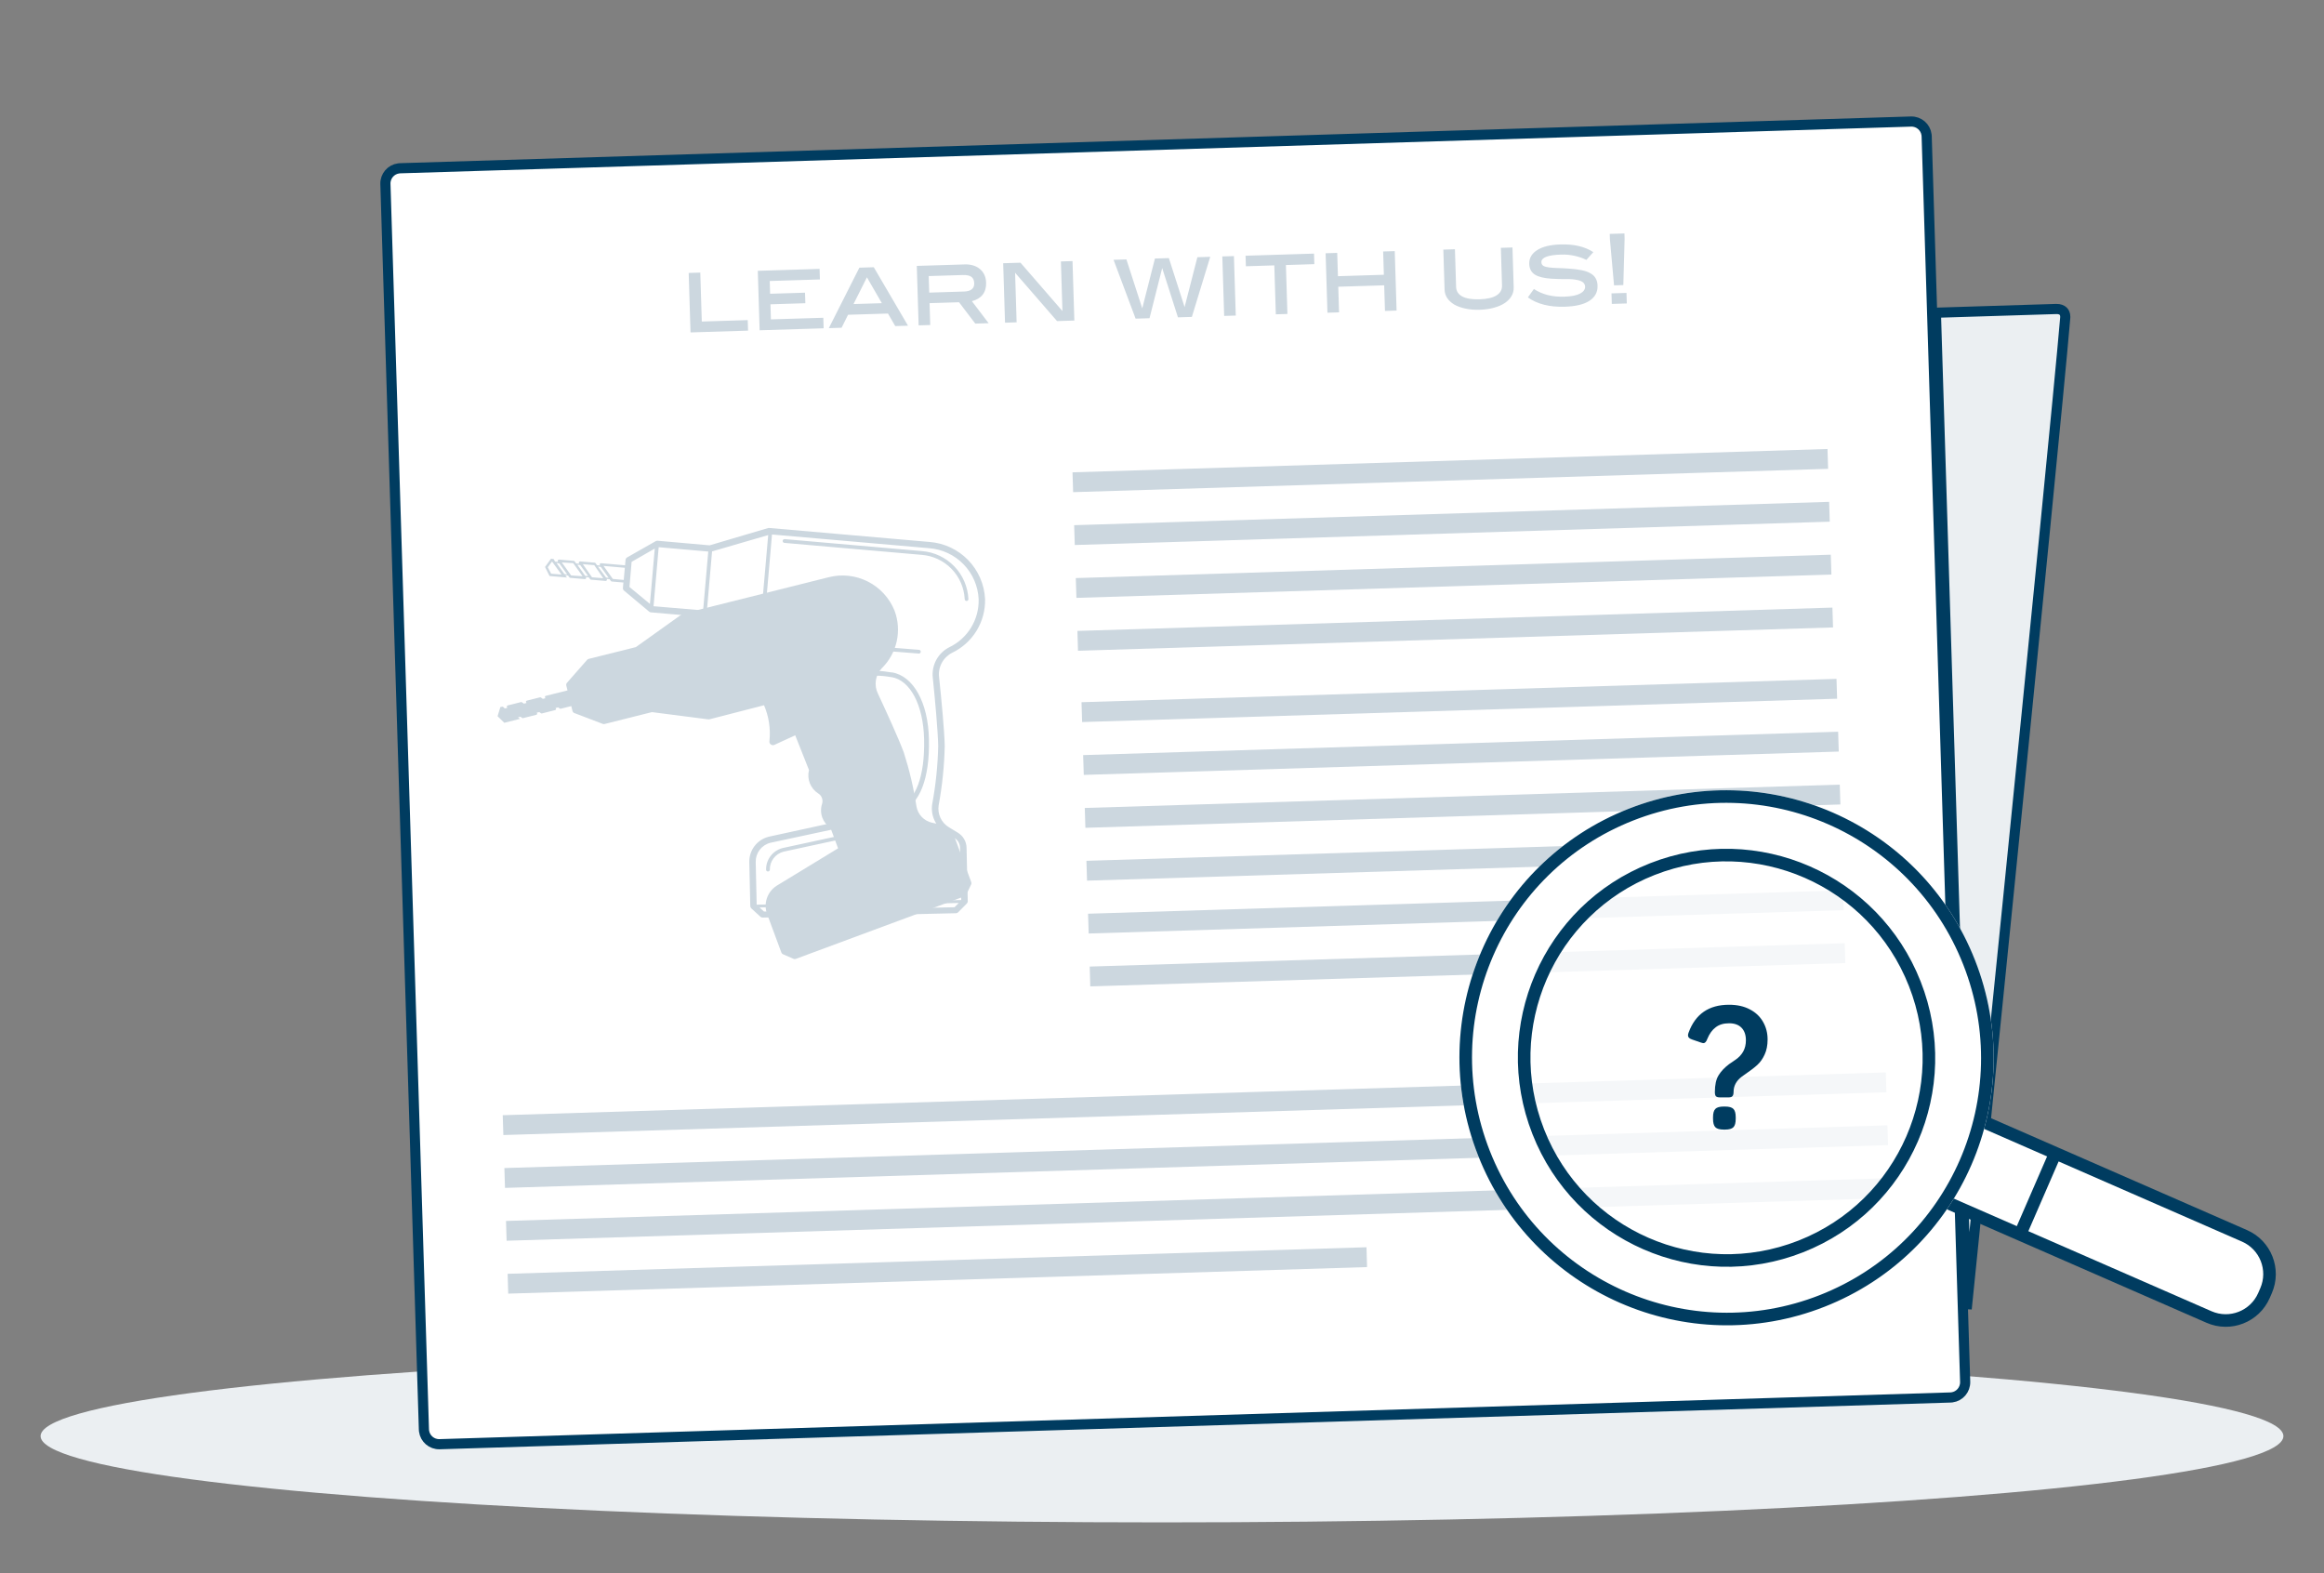 <svg width="229" height="155" viewBox="0 0 229 155" fill="none" xmlns="http://www.w3.org/2000/svg">
<rect x="0" y="0" width="229" height="155" fill="#808080" stroke="none"/>
<ellipse cx="114.5" cy="141.5" rx="110.5" ry="8.5" fill="#EBEFF2"/>
<path d="M202.613 30.445C202.95 30.434 203.175 30.536 203.307 30.667C203.418 30.779 203.504 30.953 203.505 31.21L203.5 31.325C202.959 37.733 200.342 64.022 197.859 88.717C196.617 101.062 195.409 113.007 194.512 121.866C194.241 124.54 193.998 126.933 193.791 128.971L190.757 30.812C190.994 30.805 191.308 30.795 191.681 30.784C192.557 30.757 193.764 30.719 195.083 30.678L202.613 30.445Z" fill="#EBEFF2" stroke="#003C60"/>
<path d="M188.303 11.976C189.079 11.952 189.736 12.522 189.836 13.276L189.849 13.429L193.641 136.149C193.665 136.925 193.095 137.582 192.342 137.682L192.188 137.694L43.316 142.297C42.54 142.321 41.883 141.751 41.783 140.997L41.771 140.844L37.978 18.125C37.954 17.348 38.524 16.691 39.278 16.591L39.431 16.578L188.303 11.976Z" fill="white" stroke="#003C60"/>
<path d="M181.024 68.844L106.63 71.143L106.569 69.188L180.963 66.889L181.024 68.844Z" fill="#CCD7DF"/>
<path d="M181.186 74.051L106.792 76.35L106.73 74.4L181.125 72.097L181.186 74.051Z" fill="#CCD7DF"/>
<path d="M181.346 79.264L106.952 81.563L106.891 79.608L181.285 77.309L181.346 79.264Z" fill="#CCD7DF"/>
<path d="M181.508 84.471L107.114 86.77L107.053 84.816L181.447 82.516L181.508 84.471Z" fill="#CCD7DF"/>
<path d="M181.67 89.679L107.276 91.978L107.215 90.028L181.609 87.724L181.67 89.679Z" fill="#CCD7DF"/>
<path d="M181.833 94.891L107.434 97.189L107.377 95.235L181.771 92.936L181.833 94.891Z" fill="#CCD7DF"/>
<path d="M180.137 46.194L105.743 48.492L105.682 46.538L180.076 44.239L180.137 46.194Z" fill="#CCD7DF"/>
<path d="M180.299 51.401L105.905 53.7L105.844 51.746L180.238 49.447L180.299 51.401Z" fill="#CCD7DF"/>
<path d="M180.461 56.609L106.067 58.908L106.006 56.958L180.4 54.654L180.461 56.609Z" fill="#CCD7DF"/>
<path d="M180.622 61.821L106.223 64.12L106.166 62.165L180.56 59.866L180.622 61.821Z" fill="#CCD7DF"/>
<path d="M185.879 107.621L49.599 111.835L49.538 109.881L185.823 105.667L185.879 107.621Z" fill="#CCD7DF"/>
<path d="M186.041 112.828L49.761 117.043L49.7 115.088L185.985 110.879L186.041 112.828Z" fill="#CCD7DF"/>
<path d="M186.201 118.041L49.921 122.25L49.86 120.3L186.14 116.086L186.201 118.041Z" fill="#CCD7DF"/>
<path d="M134.706 124.845L50.079 127.462L50.022 125.508L134.65 122.891L134.706 124.845Z" fill="#CCD7DF"/>
<path d="M68.042 32.753L67.861 26.894L69.004 26.859L69.153 31.68L73.679 31.54L73.711 32.578L68.042 32.753ZM74.852 32.543L74.671 26.684L80.759 26.495L80.791 27.534L75.847 27.687L75.885 28.944L79.325 28.838L79.357 29.876L75.918 29.983L75.963 31.469L81.127 31.309L81.159 32.347L74.852 32.543ZM85.425 27.324L84.104 29.958L86.896 29.872L85.425 27.324ZM88.215 32.129L87.499 30.893L83.565 31.014L82.927 32.293L81.67 32.332L84.68 26.374L86.1 26.33L89.472 32.09L88.215 32.129ZM94.984 28.725C95.676 28.704 96.014 28.43 95.998 27.902C95.989 27.61 95.893 27.4 95.712 27.272C95.529 27.145 95.248 27.087 94.867 27.098L91.513 27.202L91.564 28.831L94.984 28.725ZM96.102 31.885L94.502 29.78L91.596 29.869L91.663 32.023L90.519 32.058L90.338 26.199L95.073 26.052C95.384 26.043 95.665 26.079 95.915 26.16C96.172 26.241 96.392 26.361 96.575 26.521C96.758 26.674 96.9 26.864 97.003 27.089C97.105 27.315 97.16 27.568 97.169 27.847C97.184 28.323 97.072 28.718 96.834 29.03C96.595 29.337 96.24 29.551 95.767 29.674L97.417 31.845L96.102 31.885ZM104.158 31.636L100.024 26.872L100.175 31.759L99.032 31.795L98.851 25.936L100.556 25.883L104.69 30.647L104.538 25.76L105.682 25.724L105.863 31.583L104.158 31.636ZM117.443 31.225L116.071 31.267L114.519 26.414L113.27 31.354L111.899 31.396L109.726 25.599L110.993 25.56L112.554 30.384L113.804 25.473L115.176 25.43L116.727 30.255L117.986 25.344L119.253 25.304L117.443 31.225ZM120.625 31.127L120.444 25.267L121.587 25.232L121.769 31.091L120.625 31.127ZM126.71 26.113L126.859 30.934L125.716 30.969L125.567 26.148L122.766 26.235L122.734 25.197L129.479 24.988L129.511 26.026L126.71 26.113ZM136.472 30.636L136.394 28.112L131.869 28.252L131.947 30.776L130.803 30.812L130.622 24.953L131.765 24.917L131.836 27.213L136.362 27.073L136.291 24.777L137.434 24.742L137.615 30.601L136.472 30.636ZM149.155 28.317C149.165 28.622 149.094 28.904 148.943 29.163C148.799 29.422 148.58 29.651 148.287 29.851C148.001 30.044 147.65 30.198 147.234 30.313C146.818 30.434 146.346 30.502 145.819 30.519C145.292 30.535 144.814 30.496 144.385 30.401C143.963 30.312 143.6 30.18 143.295 30.006C142.997 29.824 142.765 29.609 142.598 29.36C142.438 29.11 142.353 28.833 142.344 28.528L142.222 24.594L143.365 24.558L143.48 28.264C143.493 28.683 143.693 28.998 144.081 29.209C144.469 29.419 145.038 29.513 145.787 29.49C146.537 29.467 147.095 29.338 147.463 29.104C147.837 28.87 148.018 28.544 148.005 28.124L147.89 24.418L149.034 24.383L149.155 28.317ZM156.32 25.607C155.92 25.416 155.515 25.279 155.106 25.196C154.696 25.107 154.266 25.07 153.815 25.084C152.513 25.124 151.869 25.376 151.884 25.84C151.888 25.998 151.956 26.117 152.085 26.196C152.215 26.268 152.397 26.32 152.634 26.35C152.87 26.381 153.156 26.401 153.494 26.41C153.831 26.418 154.213 26.438 154.64 26.47C155.098 26.5 155.501 26.551 155.846 26.623C156.191 26.689 156.477 26.788 156.704 26.921C156.937 27.047 157.11 27.21 157.225 27.41C157.345 27.61 157.41 27.855 157.419 28.148C157.438 28.776 157.174 29.271 156.626 29.631C156.084 29.991 155.273 30.188 154.193 30.221C152.688 30.268 151.474 29.962 150.551 29.304L151.145 28.475C151.554 28.742 152.008 28.941 152.508 29.072C153.008 29.196 153.553 29.25 154.144 29.231C154.823 29.21 155.335 29.112 155.679 28.936C156.03 28.753 156.2 28.522 156.192 28.243C156.182 27.925 155.953 27.713 155.505 27.606C155.178 27.527 154.792 27.491 154.347 27.499C153.909 27.506 153.41 27.493 152.849 27.459C152.123 27.412 151.585 27.276 151.234 27.052C150.884 26.821 150.702 26.471 150.687 26.001C150.67 25.442 150.926 24.992 151.456 24.651C151.985 24.304 152.755 24.115 153.765 24.084C155.086 24.043 156.165 24.296 157.002 24.842L156.32 25.607ZM158.823 29.945L158.791 28.906L160.268 28.861L160.3 29.899L158.823 29.945ZM159.958 28.088L159.043 28.116L158.636 23.571L158.62 23.047L160.068 23.002L160.084 23.526L159.958 28.088Z" fill="#CCD7DF"/>
<path d="M86.892 65.838C87.626 65.117 88.136 64.198 88.359 63.193C88.582 62.187 88.509 61.139 88.149 60.174C87.648 58.927 86.712 57.905 85.514 57.299C84.317 56.692 82.939 56.543 81.64 56.878L67.317 60.465C67.282 60.471 67.249 60.483 67.218 60.502L62.654 63.761L58.004 64.921C57.947 64.935 57.895 64.967 57.856 65.01L55.861 67.283C55.831 67.318 55.81 67.36 55.8 67.405C55.789 67.45 55.789 67.496 55.8 67.541L55.921 68.027L53.774 68.563C53.753 68.569 53.734 68.58 53.719 68.596C53.704 68.612 53.694 68.632 53.69 68.654C53.687 68.675 53.689 68.698 53.697 68.718C53.705 68.738 53.719 68.755 53.737 68.768L53.747 68.794L53.491 68.859L53.299 68.724C53.276 68.709 53.249 68.701 53.222 68.704L51.911 69.033C51.89 69.039 51.871 69.05 51.856 69.066C51.842 69.082 51.831 69.102 51.827 69.123C51.822 69.144 51.824 69.167 51.831 69.188C51.839 69.208 51.852 69.226 51.87 69.24L51.88 69.265L51.624 69.331L51.432 69.196C51.418 69.186 51.403 69.179 51.386 69.176C51.37 69.173 51.353 69.173 51.336 69.177L50.025 69.506C50.004 69.511 49.985 69.523 49.97 69.539C49.955 69.555 49.945 69.575 49.941 69.596C49.936 69.618 49.938 69.64 49.945 69.661C49.953 69.682 49.966 69.7 49.984 69.713L49.994 69.739L49.738 69.804L49.548 69.624L49.304 69.665L49.03 70.568L49.692 71.216L51.246 70.827L51.039 70.678L51.283 70.621L51.449 70.737C51.462 70.747 51.478 70.754 51.494 70.757C51.511 70.76 51.528 70.76 51.544 70.756L52.855 70.427C52.875 70.42 52.892 70.407 52.906 70.391C52.919 70.375 52.927 70.355 52.93 70.334C52.933 70.313 52.93 70.292 52.922 70.273C52.914 70.254 52.9 70.237 52.883 70.225L53.139 70.159L53.304 70.275C53.318 70.285 53.334 70.291 53.35 70.295C53.366 70.298 53.383 70.298 53.4 70.294L54.711 69.965C54.731 69.957 54.748 69.945 54.761 69.929C54.775 69.912 54.783 69.893 54.786 69.872C54.789 69.851 54.786 69.83 54.778 69.811C54.77 69.791 54.756 69.775 54.739 69.763L54.995 69.697L55.16 69.813C55.174 69.823 55.189 69.829 55.206 69.833C55.222 69.836 55.239 69.835 55.255 69.831L56.292 69.57L56.413 70.055C56.425 70.101 56.446 70.142 56.477 70.177C56.508 70.212 56.547 70.239 56.59 70.255L59.398 71.326C59.453 71.347 59.512 71.351 59.569 71.337L64.239 70.165L69.8 70.879C69.837 70.884 69.874 70.882 69.91 70.872L75.287 69.488C75.758 70.593 75.942 71.799 75.821 72.994C75.808 73.052 75.809 73.113 75.826 73.171C75.844 73.228 75.875 73.28 75.918 73.322C75.966 73.367 76.025 73.399 76.089 73.413C76.153 73.427 76.22 73.424 76.282 73.403L78.357 72.447L79.716 75.873C79.605 76.306 79.635 76.763 79.8 77.179C79.966 77.594 80.259 77.947 80.637 78.184C80.8 78.288 80.924 78.442 80.991 78.623C81.058 78.804 81.065 79.002 81.009 79.187C80.861 79.63 80.867 80.111 81.024 80.552C81.18 80.971 81.464 81.33 81.836 81.577L82.581 83.585L76.519 87.278C76.069 87.569 75.732 88.005 75.564 88.514C75.395 89.023 75.406 89.575 75.594 90.077L76.995 93.856C77.009 93.893 77.029 93.926 77.056 93.954C77.082 93.982 77.114 94.005 77.149 94.02L78.191 94.474C78.225 94.49 78.262 94.498 78.3 94.5C78.337 94.501 78.375 94.495 78.41 94.481L95.044 88.313C95.115 88.287 95.173 88.233 95.206 88.165L95.695 87.143C95.712 87.108 95.721 87.07 95.723 87.032C95.725 86.993 95.719 86.955 95.705 86.918L93.992 82.297C93.893 82.038 93.732 81.809 93.522 81.629C93.312 81.45 93.061 81.325 92.79 81.268L91.856 81.065C91.464 80.982 91.107 80.784 90.829 80.495C90.552 80.205 90.369 79.84 90.303 79.445C90.03 77.642 89.612 75.865 89.054 74.13C88.557 72.791 87.398 70.249 86.515 68.356C86.311 67.948 86.238 67.487 86.306 67.037C86.373 66.586 86.578 66.168 86.892 65.838Z" fill="#CCD7DF"/>
<path d="M93.804 64.327C94.802 63.853 95.642 63.1 96.221 62.158C96.8 61.217 97.094 60.127 97.066 59.022C96.995 57.583 96.403 56.218 95.4 55.184C94.396 54.149 93.05 53.515 91.614 53.4L75.814 52.022C75.776 52.015 75.738 52.016 75.701 52.024L69.924 53.732L64.796 53.279C64.733 53.274 64.67 53.287 64.614 53.318L61.792 54.924C61.75 54.95 61.714 54.984 61.687 55.026C61.66 55.068 61.644 55.116 61.64 55.165L61.592 55.7L59.224 55.492C59.201 55.49 59.177 55.495 59.157 55.506C59.136 55.517 59.119 55.534 59.108 55.555C59.096 55.575 59.091 55.598 59.092 55.622C59.093 55.645 59.101 55.668 59.115 55.687L59.116 55.717L58.833 55.693L58.685 55.489C58.668 55.465 58.643 55.448 58.615 55.441L57.168 55.316C57.145 55.314 57.122 55.319 57.101 55.33C57.08 55.341 57.063 55.358 57.051 55.378C57.039 55.398 57.032 55.421 57.033 55.445C57.033 55.468 57.041 55.491 57.054 55.511L57.055 55.541L56.772 55.517L56.624 55.313C56.614 55.298 56.6 55.286 56.585 55.277C56.569 55.268 56.552 55.262 56.534 55.261L55.087 55.135C55.064 55.133 55.041 55.138 55.02 55.149C54.999 55.16 54.982 55.177 54.97 55.197C54.958 55.217 54.952 55.241 54.952 55.264C54.953 55.288 54.96 55.311 54.973 55.331L54.974 55.36L54.691 55.337L54.562 55.088L54.299 55.044L53.705 55.864L54.15 56.753L55.864 56.903L55.706 56.679L55.973 56.707L56.101 56.882C56.111 56.897 56.125 56.91 56.14 56.919C56.156 56.928 56.173 56.933 56.191 56.935L57.638 57.06C57.66 57.06 57.682 57.054 57.702 57.042C57.721 57.03 57.736 57.013 57.746 56.993C57.757 56.973 57.761 56.95 57.76 56.928C57.758 56.905 57.75 56.884 57.737 56.865L58.02 56.889L58.147 57.064C58.157 57.078 58.171 57.091 58.187 57.1C58.202 57.109 58.219 57.114 58.237 57.116L59.684 57.241C59.707 57.241 59.729 57.235 59.748 57.223C59.767 57.211 59.782 57.194 59.793 57.174C59.803 57.154 59.808 57.131 59.806 57.109C59.804 57.086 59.797 57.065 59.783 57.046L60.066 57.07L60.193 57.245C60.204 57.26 60.217 57.272 60.233 57.281C60.248 57.29 60.266 57.295 60.284 57.297L61.428 57.395L61.381 57.93C61.376 57.98 61.384 58.03 61.403 58.076C61.422 58.122 61.452 58.163 61.491 58.194L63.965 60.264C64.013 60.304 64.073 60.329 64.135 60.335L69.287 60.782L74.683 63.454C74.719 63.472 74.758 63.483 74.797 63.486L80.742 63.965C80.833 65.25 80.597 66.538 80.055 67.708C80.021 67.762 80.001 67.825 79.998 67.889C79.996 67.953 80.009 68.017 80.039 68.074C80.071 68.137 80.12 68.19 80.18 68.227C80.24 68.264 80.309 68.284 80.38 68.284L82.822 68.041L83 71.992C82.735 72.393 82.605 72.867 82.627 73.346C82.65 73.826 82.824 74.285 83.124 74.659C83.253 74.822 83.326 75.021 83.33 75.228C83.335 75.435 83.272 75.638 83.15 75.806C82.845 76.204 82.682 76.694 82.687 77.196C82.698 77.675 82.861 78.139 83.152 78.52L83.204 80.818L75.755 82.44C75.196 82.578 74.701 82.902 74.351 83.36C74.002 83.817 73.819 84.38 73.834 84.956L73.931 89.28C73.933 89.321 73.942 89.362 73.959 89.4C73.976 89.438 74 89.472 74.03 89.5L74.929 90.325C74.958 90.353 74.993 90.375 75.031 90.389C75.068 90.403 75.108 90.41 75.149 90.409L94.2 89.979C94.282 89.977 94.359 89.943 94.416 89.885L95.272 89.02C95.301 88.99 95.323 88.955 95.339 88.917C95.354 88.878 95.361 88.837 95.36 88.796L95.241 83.508C95.232 83.212 95.149 82.922 94.999 82.666C94.848 82.41 94.636 82.197 94.382 82.044L93.505 81.51C93.136 81.289 92.843 80.963 92.663 80.572C92.483 80.182 92.425 79.746 92.496 79.323C92.85 77.399 93.049 75.45 93.091 73.495C93.057 71.963 92.772 68.978 92.538 66.749C92.475 66.264 92.562 65.771 92.788 65.338C93.015 64.904 93.37 64.552 93.804 64.327ZM69.283 60.144L64.398 59.731L64.905 53.915L69.79 54.343L69.283 60.144ZM54.308 56.527L53.977 55.892L54.395 55.324L55.333 56.613L54.308 56.527ZM55.609 56.557L54.838 55.472L55.121 55.52L55.892 56.6L55.609 56.557ZM56.28 56.7L55.361 55.416L56.485 55.489L57.404 56.774L56.28 56.7ZM57.665 56.738L56.889 55.648L57.171 55.672L57.952 56.752L57.665 56.738ZM58.336 56.881L57.431 55.587L58.556 55.685L59.441 56.97L58.336 56.881ZM59.716 56.9L58.92 55.83L59.203 55.853L59.974 56.933L59.716 56.9ZM60.387 57.043L59.468 55.758L61.568 55.943L61.462 57.142L60.387 57.043ZM62.026 57.836L62.237 55.359L64.517 54.052L64.042 59.501L62.026 57.836ZM69.647 60.275L70.165 54.33L75.696 52.721L74.812 62.818L69.647 60.275ZM80.392 67.943C80.971 66.724 81.228 65.376 81.139 64.03L81.634 64.073C81.916 64.095 82.18 64.22 82.377 64.423C82.573 64.626 82.689 64.894 82.703 65.176L82.814 67.705L80.392 67.943ZM94.059 89.389L75.279 89.813L74.844 89.412L94.474 88.969L94.059 89.389ZM91.916 66.792C92.145 69.022 92.414 71.982 92.448 73.49C92.406 75.407 92.209 77.318 91.861 79.204C91.769 79.75 91.844 80.311 92.075 80.814C92.307 81.316 92.685 81.738 93.16 82.022L94.038 82.556C94.207 82.658 94.347 82.8 94.445 82.971C94.543 83.142 94.596 83.335 94.599 83.532L94.715 88.682L74.561 89.137L74.466 84.941C74.455 84.508 74.591 84.084 74.853 83.738C75.115 83.392 75.486 83.146 75.907 83.04L83.642 81.382C83.71 81.365 83.771 81.325 83.813 81.269C83.856 81.214 83.879 81.145 83.878 81.075L83.817 78.401C83.816 78.361 83.806 78.321 83.79 78.284C83.772 78.247 83.748 78.214 83.718 78.186C83.491 77.903 83.363 77.554 83.355 77.191C83.346 76.828 83.458 76.472 83.673 76.18C83.873 75.902 83.977 75.566 83.969 75.224C83.961 74.882 83.842 74.551 83.63 74.282C83.41 74.002 83.286 73.658 83.278 73.301C83.27 72.945 83.378 72.595 83.585 72.305C83.613 72.275 83.634 72.24 83.648 72.201C83.661 72.163 83.667 72.122 83.665 72.081L83.354 65.117C83.333 64.684 83.156 64.274 82.855 63.962C82.554 63.651 82.15 63.459 81.719 63.423L75.18 62.894L76.071 52.664L91.558 54.014C92.844 54.113 94.049 54.678 94.947 55.603C95.844 56.528 96.373 57.749 96.433 59.036C96.46 60.023 96.2 60.997 95.685 61.839C95.169 62.68 94.421 63.355 93.529 63.779C92.985 64.057 92.539 64.495 92.251 65.033C91.963 65.572 91.846 66.186 91.916 66.792ZM87.899 66.25L87.84 66.252C86.808 66.092 85.83 65.941 85.151 66.535C84.594 67.042 84.347 67.927 84.38 69.38C84.428 71.505 85.025 80.659 85.032 80.737C85.036 80.801 85.064 80.861 85.112 80.904C85.159 80.947 85.221 80.971 85.284 80.969L85.324 80.968C86.483 80.741 87.622 80.419 88.729 80.006C90.635 79.256 91.621 76.712 91.534 72.843C91.467 69.225 89.998 66.598 87.894 66.25L87.899 66.25ZM88.55 79.55C87.561 79.92 86.544 80.214 85.51 80.43C85.41 78.865 84.917 71.262 84.874 69.364C84.845 68.089 85.044 67.284 85.475 66.879C85.745 66.667 86.081 66.56 86.423 66.575C86.874 66.584 87.323 66.63 87.766 66.713L87.825 66.712C89.686 67.001 90.983 69.459 91.059 72.834C91.137 76.501 90.246 78.879 88.546 79.55L88.55 79.55ZM85.187 63.973C85.138 63.969 85.092 63.945 85.06 63.907C85.028 63.87 85.013 63.821 85.017 63.772C85.021 63.722 85.045 63.677 85.082 63.645C85.12 63.613 85.169 63.597 85.218 63.601L90.538 64.025C90.588 64.024 90.635 64.042 90.671 64.076C90.706 64.11 90.727 64.157 90.728 64.206C90.729 64.255 90.711 64.303 90.677 64.338C90.643 64.374 90.596 64.394 90.547 64.396L85.187 63.973ZM90.812 54.669L77.291 53.491C77.267 53.489 77.243 53.483 77.221 53.471C77.2 53.46 77.18 53.445 77.164 53.426C77.149 53.407 77.137 53.386 77.129 53.362C77.122 53.339 77.119 53.315 77.121 53.29C77.123 53.266 77.13 53.242 77.141 53.22C77.152 53.198 77.168 53.179 77.186 53.163C77.205 53.148 77.227 53.136 77.25 53.128C77.273 53.121 77.298 53.118 77.322 53.12L90.843 54.298C92.052 54.393 93.185 54.926 94.028 55.797C94.872 56.669 95.368 57.818 95.425 59.03C95.424 59.078 95.406 59.124 95.373 59.159C95.339 59.194 95.294 59.214 95.246 59.217C95.197 59.216 95.15 59.197 95.115 59.163C95.08 59.129 95.06 59.082 95.059 59.033C95.004 57.913 94.542 56.852 93.76 56.048C92.978 55.245 91.93 54.754 90.812 54.669ZM84.239 82.204C84.245 82.228 84.246 82.253 84.241 82.277C84.237 82.301 84.228 82.324 84.215 82.345C84.201 82.365 84.184 82.383 84.163 82.397C84.143 82.411 84.12 82.42 84.096 82.425L77.207 83.915C76.812 84.016 76.464 84.249 76.219 84.574C75.974 84.9 75.846 85.299 75.858 85.706C75.852 85.75 75.83 85.791 75.797 85.82C75.764 85.85 75.721 85.867 75.677 85.868C75.632 85.869 75.588 85.854 75.554 85.826C75.519 85.798 75.496 85.758 75.488 85.714C75.474 85.222 75.629 84.74 75.927 84.348C76.225 83.955 76.647 83.676 77.125 83.556L84.038 82.06C84.084 82.056 84.129 82.068 84.166 82.094C84.203 82.121 84.229 82.16 84.239 82.204Z" fill="#CCD7DF"/>
<path d="M223.089 127.636L223.291 127.171C224.194 125.092 223.244 122.675 221.167 121.767L202.529 113.621L194.531 110.126L194.114 113.277L193.07 115.679L191.053 118.131L199.052 121.627L217.672 129.765C219.756 130.675 222.183 129.722 223.089 127.636Z" fill="white"/>
<path d="M194.531 110.126L202.529 113.621M191.053 118.131L199.052 121.627M202.529 113.621L221.167 121.767C223.244 122.675 224.194 125.092 223.291 127.171L223.089 127.636C222.183 129.722 219.756 130.675 217.672 129.765L199.052 121.627M202.529 113.621L199.052 121.627" stroke="#003C60" stroke-width="1.239"/>
<path d="M145.646 113.843C150.972 127.393 166.251 134.071 179.773 128.758C193.294 123.445 199.938 108.153 194.611 94.603C189.285 81.052 174.005 74.375 160.484 79.688C146.963 85.001 140.319 100.293 145.646 113.843ZM188.292 97.086C192.244 107.139 187.315 118.484 177.284 122.426C167.252 126.367 155.916 121.413 151.965 111.36C148.013 101.307 152.942 89.962 162.973 86.02C173.005 82.078 184.341 87.033 188.292 97.086Z" fill="white"/>
<path d="M160.711 80.265C147.51 85.452 141.021 100.383 146.222 113.616C151.424 126.849 166.345 133.368 179.546 128.181C192.748 122.994 199.236 108.062 194.034 94.829C188.832 81.596 173.913 75.078 160.711 80.265Z" stroke="#003C60" stroke-width="1.239"/>
<path d="M162.82 85.632C152.577 89.658 147.542 101.243 151.578 111.512C155.615 121.781 167.192 126.84 177.436 122.815C187.68 118.79 192.715 107.203 188.678 96.934C184.642 86.665 173.064 81.607 162.82 85.632Z" fill="white" fill-opacity="0.8" stroke="#003C60" stroke-width="1.239"/>
<path d="M169.471 108.124C169.285 108.124 169.153 108.086 169.077 108.009C169.011 107.932 168.978 107.795 168.978 107.598C168.978 106.896 169.099 106.348 169.34 105.953C169.581 105.559 169.926 105.192 170.376 104.852C170.452 104.797 170.661 104.654 171 104.424C171.34 104.194 171.598 103.92 171.773 103.602C171.949 103.284 172.036 102.917 172.036 102.5C172.036 101.974 171.894 101.563 171.609 101.267C171.324 100.971 170.913 100.823 170.376 100.823C169.838 100.823 169.4 100.955 169.06 101.218C168.72 101.47 168.446 101.848 168.238 102.352C168.183 102.506 168.123 102.615 168.057 102.681C168.002 102.747 167.931 102.78 167.843 102.78C167.8 102.78 167.712 102.758 167.58 102.714L166.725 102.418C166.462 102.33 166.331 102.199 166.331 102.023C166.331 101.925 166.352 101.826 166.396 101.727C167.065 99.908 168.391 98.998 170.376 98.998C171.176 98.998 171.861 99.151 172.431 99.458C173.001 99.754 173.434 100.165 173.73 100.692C174.026 101.207 174.174 101.782 174.174 102.418C174.174 102.999 174.075 103.498 173.878 103.914C173.692 104.32 173.456 104.654 173.171 104.918C172.886 105.181 172.502 105.477 172.02 105.805L171.625 106.085C171.088 106.491 170.82 106.995 170.82 107.598C170.82 107.795 170.781 107.932 170.705 108.009C170.639 108.086 170.513 108.124 170.326 108.124H169.471ZM168.797 110.081C168.797 109.686 168.874 109.412 169.027 109.259C169.181 109.105 169.455 109.028 169.849 109.028H169.981C170.376 109.028 170.65 109.105 170.803 109.259C170.957 109.412 171.033 109.686 171.033 110.081V110.229C171.033 110.634 170.957 110.914 170.803 111.067C170.65 111.221 170.376 111.298 169.981 111.298H169.849C169.455 111.298 169.181 111.221 169.027 111.067C168.874 110.914 168.797 110.634 168.797 110.229V110.081Z" fill="#003C60"/>
</svg>
